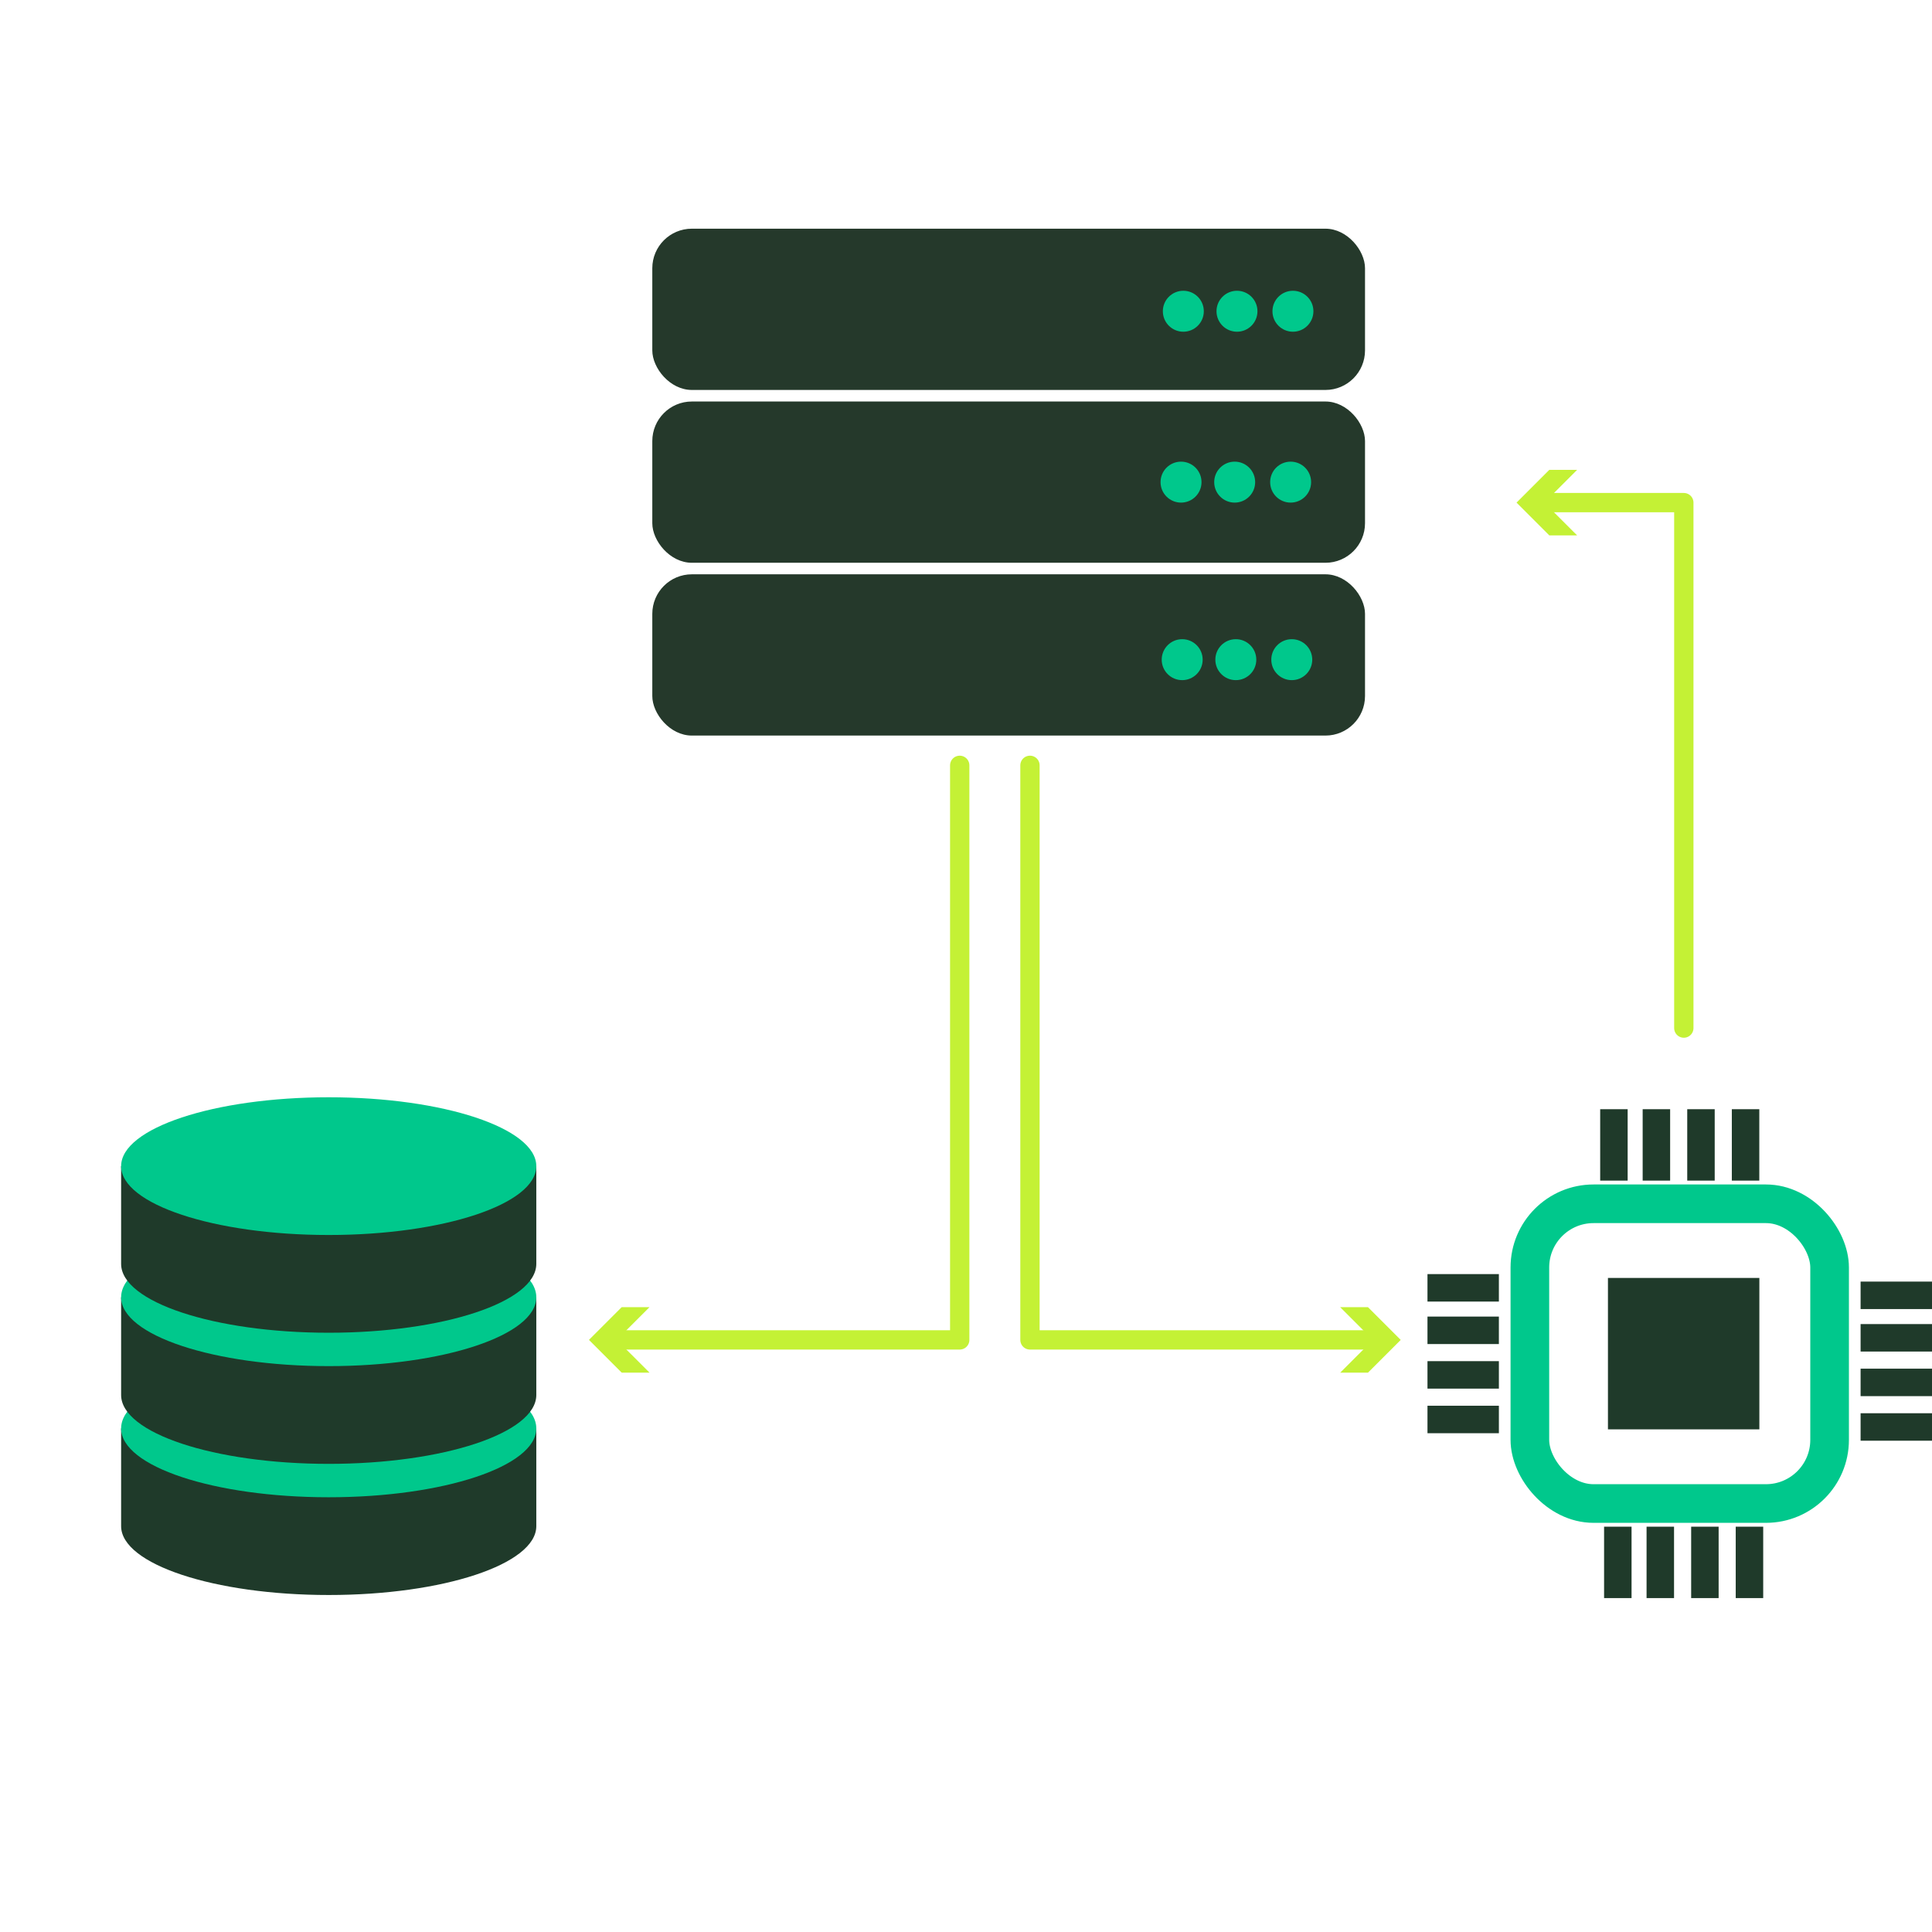 <svg height="100" viewBox="0 0 100 100" width="100" xmlns="http://www.w3.org/2000/svg"><path d="m6.269 73.934v5.059c0 1.968 4.811 3.564 10.745 3.564s10.745-1.596 10.745-3.564v-5.059z" fill="#1f3a2a"/><ellipse cx="17.014" cy="73.934" fill="#00c88c" rx="10.745" ry="3.564"/><path d="m6.269 67.146v5.059c0 1.968 4.811 3.564 10.745 3.564s10.745-1.596 10.745-3.564v-5.059z" fill="#1f3a2a"/><ellipse cx="17.014" cy="67.146" fill="#00c88c" rx="10.745" ry="3.564"/><path d="m6.269 60.359v5.059c0 1.968 4.811 3.564 10.745 3.564s10.745-1.596 10.745-3.564v-5.059z" fill="#1f3a2a"/><ellipse cx="17.014" cy="60.359" fill="#00c88c" rx="10.745" ry="3.564"/><rect fill="#25392b" height="8.347" rx="2.047" width="36.89" x="33.763" y="11.837"/><g fill="#00c88c"><circle cx="61.249" cy="16.11" r="1.06"/><circle cx="64.026" cy="16.11" r="1.06"/><circle cx="66.922" cy="16.11" r="1.06"/></g><rect fill="#25392b" height="8.347" rx="2.047" width="36.89" x="33.763" y="20.782"/><circle cx="61.13" cy="24.955" fill="#00c88c" r="1.06"/><circle cx="63.907" cy="24.955" fill="#00c88c" r="1.06"/><circle cx="66.803" cy="24.955" fill="#00c88c" r="1.06"/><rect fill="#25392b" height="8.347" rx="2.047" width="36.89" x="33.763" y="29.726"/><circle cx="61.19" cy="34.144" fill="#00c88c" r="1.06"/><circle cx="63.966" cy="34.144" fill="#00c88c" r="1.06"/><circle cx="66.862" cy="34.144" fill="#00c88c" r="1.06"/><rect fill="none" height="15.514" rx="3.295" stroke="#00c88c" stroke-linecap="round" stroke-miterlimit="10" stroke-width="2" width="15.514" x="79.186" y="62.308"/><g fill="#1f3a2a"><path d="m83.227 66.146h7.837v7.837h-7.837z"/><path d="m82.825 57.412h1.422v3.696h-1.422z"/><path d="m85.024 57.412h1.422v3.696h-1.422z"/><path d="m87.331 57.412h1.422v3.696h-1.422z"/><path d="m89.639 57.412h1.422v3.696h-1.422z"/><path d="m83.027 79.021h1.422v3.696h-1.422z"/><path d="m85.226 79.021h1.422v3.696h-1.422z"/><path d="m87.534 79.021h1.422v3.696h-1.422z"/><path d="m89.841 79.021h1.422v3.696h-1.422z"/><path d="m75.023 64.809h1.422v3.696h-1.422z" transform="matrix(0 1 -1 0 142.391 -9.076)"/><path d="m75.023 67.009h1.422v3.696h-1.422z" transform="matrix(0 1 -1 0 144.591 -6.877)"/><path d="m75.023 69.316h1.422v3.696h-1.422z" transform="matrix(0 1 -1 0 146.898 -4.57)"/><path d="m75.023 71.623h1.422v3.696h-1.422z" transform="matrix(0 1 -1 0 149.205 -2.262)"/><path d="m97.441 65.198h1.422v3.696h-1.422z" transform="matrix(0 1 -1 0 165.198 -31.106)"/><path d="m97.441 67.397h1.422v3.696h-1.422z" transform="matrix(0 1 -1 0 167.397 -28.907)"/><path d="m97.441 69.705h1.422v3.696h-1.422z" transform="matrix(0 1 -1 0 169.705 -26.599)"/><path d="m97.441 72.012h1.422v3.696h-1.422z" transform="matrix(0 1 -1 0 172.012 -24.292)"/></g><path d="m79.639 26.016h7.515v27.197" fill="none" stroke="#c4f135" stroke-linecap="round" stroke-linejoin="round"/><path d="m81.631 27.711-1.696-1.695 1.696-1.695h-1.44l-1.695 1.695 1.695 1.695z" fill="#c4f135"/><path d="m49.675 39.614v29.739h-18.048" fill="none" stroke="#c4f135" stroke-linecap="round" stroke-linejoin="round"/><path d="m33.619 67.658-1.696 1.695 1.696 1.695h-1.44l-1.695-1.695 1.695-1.695z" fill="#c4f135"/><path d="m53.311 39.614v29.739h18.048" fill="none" stroke="#c4f135" stroke-linecap="round" stroke-linejoin="round"/><path d="m69.367 71.049 1.696-1.695-1.696-1.695h1.439l1.695 1.695-1.695 1.695z" fill="#c4f135"/></svg>